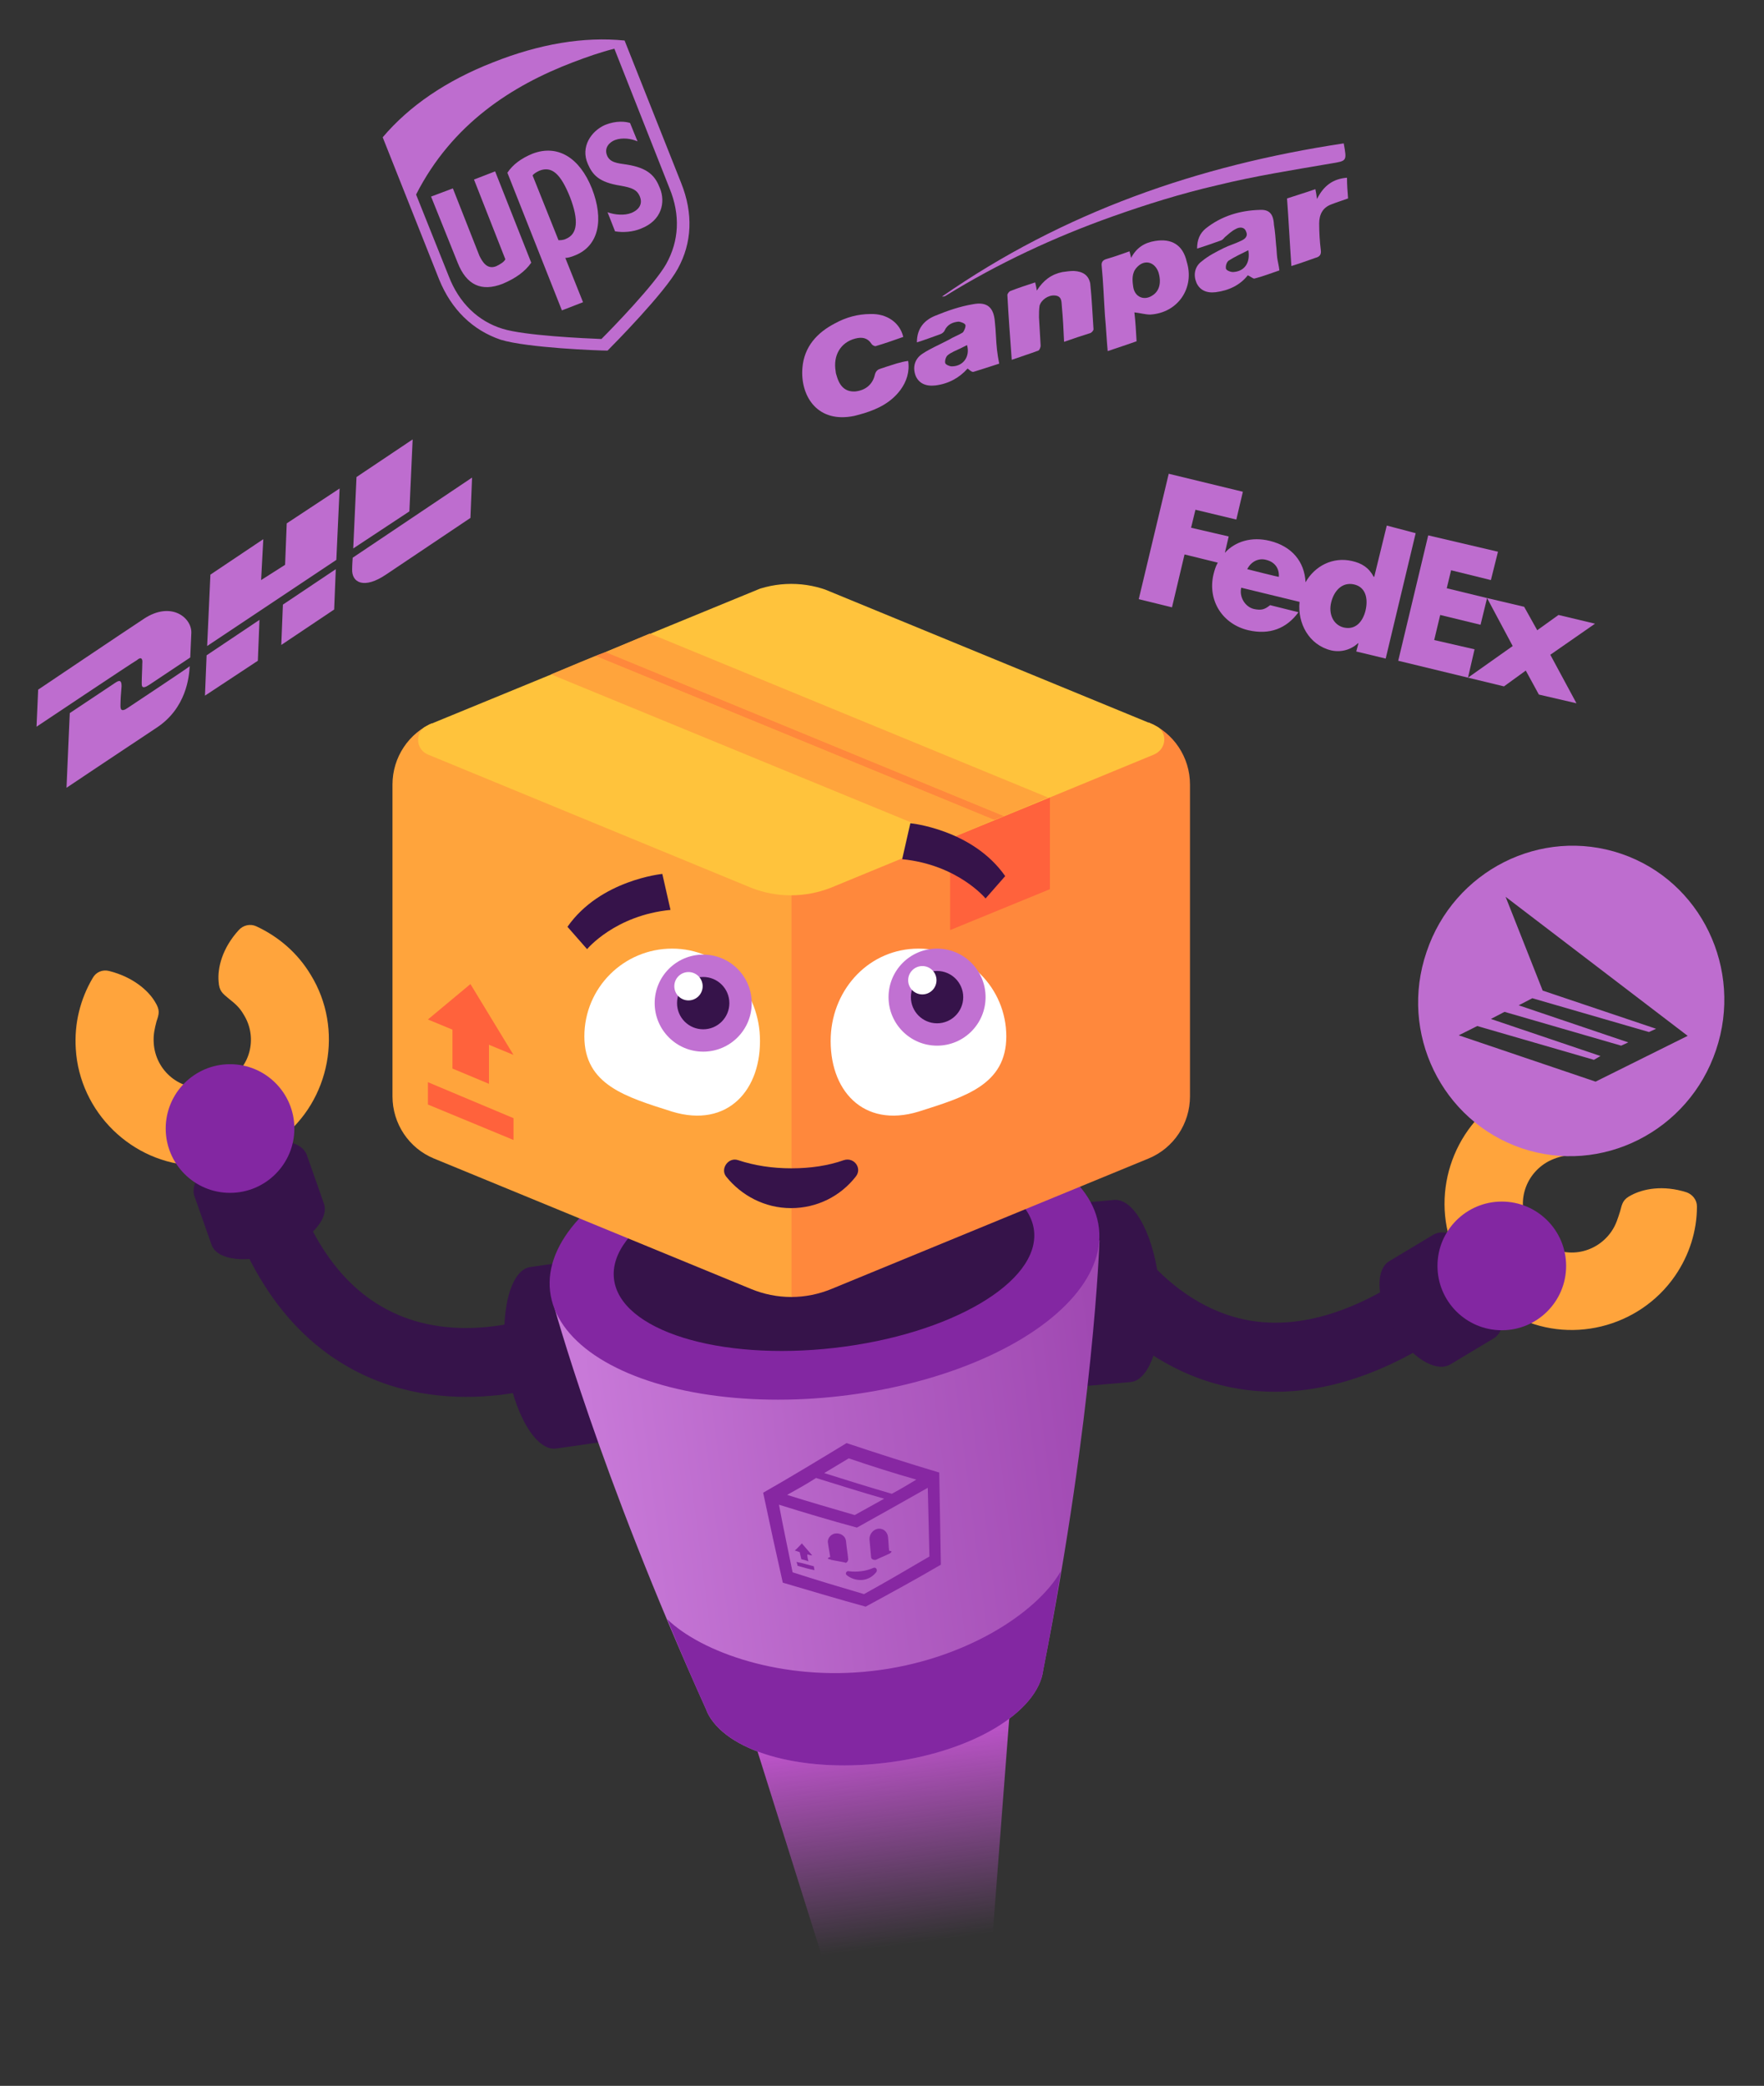 <?xml version="1.0" encoding="utf-8"?>
<!-- Generator: Adobe Illustrator 25.2.3, SVG Export Plug-In . SVG Version: 6.00 Build 0)  -->
<svg version="1.1" id="Layer_1" xmlns="http://www.w3.org/2000/svg" xmlns:xlink="http://www.w3.org/1999/xlink" x="0px" y="0px"
	 viewBox="0 0 323.6 382.6" style="enable-background:new 0 0 323.6 382.6;" xml:space="preserve">
<rect x="0" y="0" width="323.6" height="382.6" fill="#333333" stroke="none"/>
<style type="text/css">
	.st0{fill:#36134A;}
	.st1{fill:url(#SVGID_1_);}
	.st2{fill:url(#SVGID_2_);}
	.st3{fill:#8327A2;}
	.st4{fill:#8727A2;}
	.st5{fill:#FFA43C;}
	.st6{fill:#BE6DCF;}
	.st7{clip-path:url(#SVGID_4_);}
	.st8{fill:#FF883C;}
	.st9{fill:#FFC33C;}
	.st10{fill:#FF623C;}
	.st11{fill:#FFFFFF;}
	.st12{fill:#C171D2;}
</style>
<g>
	<g>
		<path class="st0" d="M202.5,241.2c5.2,5.3,12.9,11.2,23.4,13.3c14.6,2.9,30.3-2.2,46.6-15.4l-7.9-9.8
			c-13.2,10.6-25.3,14.9-36,12.8c-14.6-2.9-22.5-17-22.6-17.1l-11.1,6C195.1,231.4,197.6,236.1,202.5,241.2z"/>
		<path class="st0" d="M91.4,255.9c-7.4,0.8-17.1,0.4-26.5-4.6c-13.2-7-22-21-26.2-41.4l12.4-2.6c3.4,16.6,10,27.6,19.7,32.8
			c13.1,7.1,28.2,1.2,28.3,1.1l4.8,11.7C103.4,253.1,98.5,255.1,91.4,255.9z"/>
		
			<linearGradient id="SVGID_1_" gradientUnits="userSpaceOnUse" x1="690.923" y1="75.354" x2="691.853" y2="127.012" gradientTransform="matrix(0.993 -0.114 0.114 0.993 -534.515 309.321)">
			<stop  offset="0" style="stop-color:#ED5FFF"/>
			<stop  offset="1" style="stop-color:#ED5FFF;stop-opacity:0"/>
		</linearGradient>
		<polygon class="st1" points="134.2,306.1 154.6,371 181.1,367.9 186.3,300.1 160.7,311.6 		"/>
		<g>
			<path class="st0" d="M117.6,246.5c-1.3-9.2-5.4-16.2-9.1-15.7l-11.2,1.6c-3.7,0.5-5.7,8.4-4.4,17.6s5.4,16.2,9.1,15.7l11.2-1.6
				C116.9,263.5,118.9,255.7,117.6,246.5z"/>
			<path class="st0" d="M204.4,220.1l-11.3,1c-3.7,0.3-6.1,8.1-5.3,17.3c0.8,9.2,4.5,16.4,8.3,16.1l11.3-1c3.7-0.3,6.1-8.1,5.3-17.3
				S208.2,219.8,204.4,220.1z"/>
		</g>
		<linearGradient id="SVGID_2_" gradientUnits="userSpaceOnUse" x1="111.029" y1="283.955" x2="204.166" y2="272.065">
			<stop  offset="0" style="stop-color:#C879D8"/>
			<stop  offset="0.463" style="stop-color:#B461C5"/>
			<stop  offset="1" style="stop-color:#A049B2"/>
		</linearGradient>
		<path class="st2" d="M103.7,238.8l-2.2,0.3c0,0,8.3,30.8,28.1,74.6c0,0.1,0.1,0.2,0.1,0.3c0,0,0,0,0,0c3.3,7.1,16.8,11.2,32.3,9.4
			c16-1.8,28.5-9.3,29.4-17.2c9.3-47,10.3-78.7,10.3-78.7l-2.2,0.2L103.7,238.8z"/>
		
			<ellipse transform="matrix(0.993 -0.114 0.114 0.993 -25.433 18.832)" class="st3" cx="151.4" cy="231.1" rx="50.7" ry="25.2"/>
		
			<ellipse transform="matrix(0.993 -0.114 0.114 0.993 -25.324 18.813)" class="st0" cx="151.3" cy="230.2" rx="38.8" ry="17.2"/>
		<path class="st3" d="M160,306.5c-16.4,1.9-31.3-3.4-37.6-9.5c2.2,5.4,4.6,11,7.2,16.7c0,0.1,0.1,0.2,0.1,0.3c0,0,0,0,0,0
			c3.3,7.1,16.8,11.2,32.3,9.4c16-1.8,28.5-9.3,29.4-17.2c1.2-6.2,2.3-12.2,3.2-18C190.2,295.9,176.8,304.6,160,306.5z"/>
		<g>
			<path class="st4" d="M160.2,287.6c-0.7,0.3-1.4,0.5-2.2,0.6c-0.8,0.1-1.6,0.1-2.3,0c-0.4-0.1-0.7,0.4-0.4,0.7
				c0.7,0.6,1.8,1,2.9,0.9c1.1-0.1,2-0.7,2.6-1.5C161,287.8,160.6,287.4,160.2,287.6z"/>
			<path class="st4" d="M163.4,284.5c-0.1,0-0.2,0-0.3-0.1c-0.1-0.8-0.1-1.7-0.2-2.5c-0.1-0.8-0.7-1.5-1.6-1.5c-1,0-1.8,0.9-1.8,1.9
				c0.1,1.1,0.2,2.2,0.3,3.3c0,0.4,0.5,0.6,0.9,0.5c0.8-0.4,1.6-0.7,2.4-1.1c0,0,0,0,0,0c0.1,0,0.2-0.1,0.2-0.1
				C163.6,284.7,163.6,284.5,163.4,284.5z"/>
			<path class="st4" d="M155.6,286c-0.1-1.1-0.3-2.2-0.4-3.3c-0.1-1-1.1-1.6-2.1-1.4c-0.8,0.2-1.4,1-1.2,1.8
				c0.1,0.8,0.3,1.7,0.4,2.5c-0.1,0-0.2,0.1-0.3,0.1c-0.2,0.1-0.1,0.3,0.1,0.3c0.1,0,0.2,0,0.3,0.1c0,0,0,0,0,0
				c0.9,0.2,1.7,0.3,2.6,0.5C155.2,286.8,155.6,286.4,155.6,286z"/>
			<path class="st4" d="M147,286c0.4,0.1,0.9,0.2,1.3,0.4c-0.1-0.4-0.2-0.8-0.2-1.3c0.3,0.1,0.6,0.2,0.9,0.2
				c-0.6-0.7-1.3-1.5-1.9-2.2c-0.4,0.4-0.8,0.9-1.3,1.3c0.3,0.1,0.6,0.2,0.9,0.3C146.8,285.1,146.9,285.6,147,286z"/>
			<path class="st4" d="M146.3,287.2c1,0.3,2.1,0.6,3.1,0.8c0-0.2-0.1-0.5-0.1-0.7c-1.1-0.3-2.1-0.6-3.2-0.8
				C146.2,286.7,146.3,287,146.3,287.2z"/>
			<path class="st4" d="M155.3,264.7c-5.1,3.1-10.2,6.2-15.3,9.1c1.2,5.7,2.4,11.2,3.6,16.5c5.1,1.5,10.1,3,15.2,4.4
				c4.6-2.5,9.2-5,13.8-7.7c-0.1-5.5-0.2-11.1-0.3-16.9C166.6,268.4,161,266.6,155.3,264.7z M168.1,271.4c-1.5,0.9-3,1.8-4.5,2.6
				c-4.1-1.2-8.3-2.5-12.4-3.8c1.5-0.9,3-1.8,4.5-2.7C159.8,268.9,163.9,270.2,168.1,271.4z M162.2,274.9c-1.8,1-3.6,2-5.4,3
				c-4.1-1.2-8.3-2.4-12.4-3.7c1.8-1,3.6-2,5.3-3.1C153.9,272.4,158,273.7,162.2,274.9z M158.5,292.4c-4.4-1.3-8.8-2.6-13.1-4
				c-0.8-4-1.7-8.1-2.5-12.4c4.8,1.5,9.5,2.9,14.3,4.2c4.3-2.4,8.6-4.8,13-7.3c0.1,4.3,0.2,8.5,0.3,12.6
				C166.4,287.9,162.5,290.2,158.5,292.4z"/>
		</g>
		<g>
			<path class="st0" d="M51,229.8c5.7-2.1,9.5-6.2,8.4-9.1l-3.1-8.8c-1-2.9-6.5-3.6-12.2-1.5c-5.7,2.1-9.5,6.2-8.4,9.1l3.1,8.8
				C39.8,231.2,45.3,231.8,51,229.8z"/>
		</g>
		<g>
			<path class="st0" d="M255.6,243.7c-3.1-5.2-3.4-10.8-0.7-12.4l8-4.8c2.7-1.6,7.3,1.3,10.4,6.6c3.1,5.2,3.4,10.8,0.7,12.4l-8,4.8
				C263.3,251.8,258.7,248.9,255.6,243.7z"/>
		</g>
		<g>
			<g>
				<g>
					<path class="st5" d="M280.8,225.5c-2.9-4.4-1.2-10.1,3.3-12.5c1.4-0.7,2.6-1,3.8-1.1c1.6-0.2,2.2-0.3,3.2-1.8
						c1.4-1.9,2.5-5.5,1.6-10c-0.2-1.2-1.2-2.1-2.4-2.2c-4.5-0.5-9,0.4-13.1,2.5c-10.3,5.4-14.9,18-10.6,28.8c0.4,1,0.8,1.9,1.3,2.8
						L280.8,225.5z"/>
				</g>
				<g>
					<path class="st5" d="M282.8,227.7c4,3.4,9.9,2.4,12.8-1.8c0.9-1.3,1.2-2.5,1.6-3.7c0.4-1.5,0.5-2.2,2.1-3
						c2.1-1.1,5.7-1.9,10.1-0.5c1.1,0.4,1.9,1.4,1.9,2.6c0,4.5-1.4,8.9-4,12.7c-6.6,9.6-19.6,12.8-29.8,7.2c-0.9-0.5-1.8-1-2.6-1.6
						L282.8,227.7z"/>
				</g>
			</g>
			<circle class="st3" cx="275.5" cy="232.2" r="11.8"/>
		</g>
	</g>
	<g>
		<path class="st6" d="M26.1,121.7c0,0.9-0.1,2.5-0.1,3.5c0,0.5-0.1,1.4,1.4,0.4c1.5-1,7.5-5,7.5-5s0.1-2.5,0.2-4.5
			c0.1-2.8-3.7-5.9-8.7-2.6c-4.4,2.9-19.4,13-19.4,13l-0.3,6.8c0,0,17.5-11.7,18.4-12.2C25.9,120.4,26.2,120.8,26.1,121.7z"/>
		<path class="st6" d="M23.5,129.8c-1.4,1-1.4,0.1-1.4-0.4c0-0.9,0.1-2.5,0.2-3.5c0-0.9-0.2-1.3-1.1-0.7c-0.9,0.6-8.4,5.6-8.4,5.6
			l-0.6,13.7c0,0,12.1-8.1,16.5-11c5.5-3.6,6-9.4,6.1-11.3C34.8,122.3,25,128.8,23.5,129.8z"/>
		<polygon class="st6" points="37.6,127.6 47.3,121.2 47.6,113.7 37.9,120.2 		"/>
		<polygon class="st6" points="52.6,96 52.3,103.6 47.9,106.4 48.3,98.9 38.6,105.4 38,118.5 61.7,102.7 62.3,89.6 		"/>
		<path class="st6" d="M51.6,118.3l9.7-6.5l0.3-7.4l-9.7,6.5C51.9,110.8,51.6,118.3,51.6,118.3z"/>
		<polygon class="st6" points="75.1,93.8 75.7,80.6 65.4,87.5 64.8,100.6 		"/>
		<path class="st6" d="M64.7,102.3c0,0-0.1,1.4-0.1,2.1c-0.1,2.5,2.2,3.7,6.2,1c4.6-3.1,15.5-10.4,15.5-10.4l0.3-7.4L64.7,102.3
			L64.7,102.3z"/>
	</g>
	<g>
		<polygon id="polygon10_2_" class="st6" points="279.6,111.3 282,115.6 285.9,112.8 292.6,114.4 284.4,120.1 289.2,129 
			282.3,127.4 279.9,123 275.9,125.9 269.3,124.3 277.5,118.5 272.8,109.7 		"/>
		<polygon id="polygon12_2_" class="st6" points="272.8,109.7 271.6,114.6 264.2,112.8 263.1,117.4 270.5,119.1 269.3,124.3 
			256.5,121.2 262,98.2 274.8,101.2 273.5,106.4 266.2,104.6 265.4,107.9 		"/>
		<path id="path14_2_" class="st6" d="M254.4,96.4l-2.3,9.4l-0.1,0c-0.9-1.7-2.2-2.5-4-2.9c-3.5-0.8-6.8,0.9-8.5,3.9
			c-0.2-3.8-2.5-6.6-6.6-7.6c-3.3-0.8-6.3,0.1-8.2,2.2l0.7-3l-6.9-1.6l0.8-3.3l7.5,1.8l1.2-5.1l-13.6-3.3l-5.5,23l6.1,1.5l2.3-9.7
			l6.1,1.5c-0.4,0.7-0.6,1.4-0.8,2.2c-1.1,4.8,1.7,9.1,6.4,10.2c3.9,0.9,7-0.3,9.2-3.3l-5.2-1.3c-1,0.8-1.6,1-3,0.7
			c-1.6-0.4-2.7-2.2-2.3-3.9l10.7,2.6c-0.4,3.9,1.7,7.9,5.8,8.9c1.8,0.4,3.6-0.1,4.9-1.3l0.1,0l-0.4,1.5l5.4,1.3l5.5-23L254.4,96.4z
			 M228.8,104.4c0.7-1.4,2.1-2.1,3.5-1.7c1.6,0.4,2.4,1.6,2.3,3.1C234.7,105.9,228.8,104.4,228.8,104.4z M246.5,115.1
			c-2-0.5-2.8-2.6-2.3-4.6c0.5-2.1,2-3.8,4.2-3.3c2.2,0.5,2.6,2.7,2.1,4.8C250,114,248.7,115.6,246.5,115.1z"/>
	</g>
	<g transform="matrix(1.25 0 0 -1.25 -47.372 728.76)">
		<g transform="translate(.361 .361)">
			<path class="st6" d="M109.9,573.5c-6.9-2.7-12.3-6.4-16.2-11l8.3-20.9c1.8-4.4,4.9-7.4,9-8.8c3.9-1.2,14.4-1.6,15.7-1.6
				c0.9,0.9,8.4,8.5,10.3,12c2.1,3.8,2.3,8.1,0.5,12.6l-8.3,20.9C123.2,577.3,116.7,576.2,109.9,573.5L109.9,573.5z M121.6,573.5
				c2.1,0.8,4.1,1.5,6.1,2l8.1-20.5c1.6-3.9,1.4-7.7-0.5-11.1c-1.7-3-7.8-9.3-9.5-11c-2.5,0.1-11.3,0.5-14.5,1.5
				c-3.6,1.1-6.4,3.8-7.9,7.7l-4.8,12C103.9,564.5,112.7,570.1,121.6,573.5L121.6,573.5z M115.7,560.1c-1.7-0.7-2.9-1.6-3.7-2.8
				l8-20.2l3.1,1.2l-2.6,6.5c0.3,0,0.8,0.1,1.5,0.4c3.4,1.4,4.2,5.2,2.4,9.8C122.6,559.5,119.4,561.5,115.7,560.1L115.7,560.1z
				 M126.3,564.3c-2-0.9-3.6-3.2-2.5-5.7c0.7-1.6,1.6-2.7,4.8-3.2c1.7-0.3,2.4-0.6,2.8-1.5c0.5-1.1,0-2-1.2-2.5
				c-1-0.4-2.4-0.3-3.5,0.1l1.1-2.8c1.2-0.2,2.6-0.1,3.8,0.4c3.1,1.2,3.6,3.9,2.8,5.9c-0.7,1.8-1.7,3-4.9,3.5
				c-1.4,0.2-2.5,0.3-2.9,1.4c-0.4,1.1,0.4,1.9,1.2,2.2c1.1,0.4,2.4,0.2,3.3-0.2l-1.1,2.7C129.4,564.8,128,565,126.3,564.3
				L126.3,564.3z M100.8,553.8l3.9-9.7c1.3-3.3,3.5-4.3,6.6-3.1c1.9,0.8,3.3,1.8,4.2,3.1l-5.3,13.4l-3.1-1.2l4.6-11.7
				c-0.2-0.4-0.7-0.7-1.3-1c-1.4-0.6-2.1,0.7-2.5,1.5l-3.9,9.9L100.8,553.8L100.8,553.8z M116.7,557.6c1.8,0.7,3.1-0.4,4.5-3.9
				c1.3-3.4,1.1-5.4-0.6-6.1c-0.4-0.2-0.8-0.2-1.1-0.2l-3.8,9.5C115.9,557.2,116.3,557.4,116.7,557.6L116.7,557.6z"/>
		</g>
	</g>
	<path class="st6" d="M297.4,156.6c-14.7-5-30.7,3.1-35.7,18c-5.1,14.9,2.8,31,17.4,36c14.7,5,30.7-3.1,35.7-18
		C319.8,177.8,312.1,161.6,297.4,156.6z M292.7,198.4l-25.1-8.5l3.4-1.7l21.4,6.2l1.2-0.7l-20.1-6.8l2.5-1.3l21.4,6.2l1.3-0.6
		l-20.1-6.8l2.5-1.3l21.4,6.2l1.3-0.6l-20.8-7l-6.8-17.2l33.4,25.5L292.7,198.4z"/>
	<g>
		<path class="st6" d="M162.5,67.3c-0.5,0.2-1,0.3-1.4,0.5c-0.3,0.2-0.5,0.5-0.6,0.9c-0.4,1.8-1.7,2.9-3.6,3.1
			c-1.6,0.1-2.7-0.7-3.3-2.5c-0.1-0.4-0.3-0.8-0.3-1.2c-0.5-2.9,0.9-5.3,3.6-6c1.2-0.3,2.2-0.2,3,1c0.1,0.2,0.5,0.4,0.7,0.4
			c1.7-0.5,3.4-1.1,5.1-1.7c-0.6-2.6-3-4.3-6-4.2c-2.3,0-4.5,0.6-6.5,1.7c-3.3,1.7-5.7,4.3-6,8.2c-0.4,4.9,2.5,9.9,8.9,8.9
			c0.8-0.1,1.6-0.4,2.4-0.6c2.6-0.8,5-2,6.7-4.3c1.1-1.5,1.7-3.3,1.4-5.3C165.1,66.4,163.8,66.9,162.5,67.3z"/>
		<path class="st6" d="M211.9,44.2c-1.9,0.3-3.4,1.2-4.4,3.1c-0.1-0.5-0.2-0.8-0.3-1.2c-1.4,0.5-2.8,1-4.2,1.4
			c-0.7,0.2-1,0.6-0.9,1.3c0.3,3,0.4,6.1,0.6,9.1c0.2,2.1,0.3,4.3,0.5,6.5c1.8-0.6,3.6-1.2,5.3-1.8c-0.1-1.8-0.2-3.6-0.4-5.3
			c1,0.1,2,0.4,2.9,0.4c5.1-0.3,8.2-4.9,6.7-9.7C217,44.9,214.9,43.7,211.9,44.2z M211.4,54.2c-1.5,1-3.2,0.3-3.5-1.5
			c-0.2-1.3-0.3-2.6,0.6-3.6c1.4-1.6,3.3-1.1,4,0.8C213.1,51.8,212.7,53.4,211.4,54.2z"/>
		<path class="st6" d="M172.8,54.4c0.2,0,0.4,0,0.6-0.1c9.7-6,20-10.8,30.7-14.6c6.2-2.2,12.6-4.2,19.1-5.7c6.9-1.7,13.9-2.8,20.9-4
			c3-0.5,3-0.4,2.4-3.7C219.9,30.3,195.1,38.9,172.8,54.4z"/>
		<path class="st6" d="M197,49.7c-0.7,0-1.4,0.1-2.1,0.2c-2,0.4-3.5,1.5-4.7,3.4c-0.1-0.7-0.2-1-0.3-1.5c-1.5,0.5-3.1,1-4.6,1.6
			c-0.2,0.1-0.5,0.5-0.5,0.7c0.2,3.9,0.5,7.8,0.8,11.9c1.7-0.6,3.3-1.1,4.9-1.7c0.2-0.1,0.4-0.6,0.4-0.9c-0.1-1.8-0.2-3.5-0.3-5.2
			c0-0.7,0-1.4,0.1-2.1c0.3-1.1,1.6-2,2.8-1.9c1.4,0.1,1.2,1.3,1.3,2.1c0.2,2.1,0.3,4.2,0.4,6.4c1.7-0.6,3.2-1.1,4.8-1.6
			c0.3-0.1,0.6-0.5,0.6-0.7c-0.2-2.8-0.3-5.6-0.6-8.4C199.7,50.5,198.7,49.8,197,49.7z"/>
		<path class="st6" d="M231.1,38.5c-3.6,0.1-7,1.1-9.9,3.4c-1.1,0.9-1.6,2.1-1.6,3.7c1.6-0.5,3-1,4.4-1.5c0.3-0.1,0.5-0.4,0.7-0.6
			c0.6-0.5,1.2-1.1,2-1.5c0.7-0.4,1.6-0.4,1.9,0.5c0.4,0.9-0.3,1.4-1,1.7c-1,0.5-2.1,0.8-3.1,1.3c-1.4,0.7-2.8,1.4-4,2.4
			c-1.4,1-1.6,2.6-1,4c0.6,1.3,1.8,1.9,3.5,1.7c2.4-0.3,4.5-1.3,5.9-3.1c0.5,0.2,0.9,0.6,1.2,0.6c1.6-0.4,3.1-1,4.6-1.5
			c-0.1-0.9-0.3-1.6-0.4-2.3c-0.1-0.8-0.1-1.6-0.2-2.3c-0.1-1.3-0.2-2.6-0.4-3.8C233.6,39.2,232.8,38.4,231.1,38.5z M226.2,49.9
			c-0.5,0-1.2-0.3-1.3-0.6c-0.1-0.5,0.1-1.2,0.5-1.5c1.1-0.7,2.4-1.3,3.6-1.9C229.4,48.2,228.3,49.8,226.2,49.9z"/>
		<path class="st6" d="M178.5,55.8c-2.4,0.4-4.7,1.2-6.9,2.1c-2,0.8-3.4,2.3-3.4,4.9c1.6-0.5,2.9-1,4.3-1.5c0.3-0.1,0.7-0.4,0.8-0.7
			c0.5-1.1,1.5-1.5,2.5-1.6c0.4,0,1.2,0.3,1.3,0.6s-0.2,1.1-0.5,1.4c-0.8,0.5-1.7,0.8-2.5,1.3c-1.7,0.9-3.4,1.6-4.9,2.6
			c-1.5,1-1.8,2.6-1.2,4.1c0.6,1.3,1.8,1.9,3.6,1.7c2.4-0.3,4.4-1.4,5.9-3.1c0.4,0.3,0.8,0.7,1.1,0.6c1.6-0.5,3.2-1,4.7-1.5
			c-0.2-1-0.3-1.7-0.4-2.5c-0.2-1.7-0.2-3.5-0.4-5.2C182.3,56.4,181.1,55.3,178.5,55.8z M174.6,67.2c-0.4,0-1.1-0.3-1.2-0.6
			c-0.1-0.4,0.1-1.1,0.4-1.4c0.7-0.6,1.6-0.9,2.4-1.3c0.4-0.2,0.8-0.4,1.2-0.6C178,65.4,176.7,67.2,174.6,67.2z"/>
		<path class="st6" d="M241.6,36.5c-0.1-0.8-0.2-1.3-0.3-1.8c-1.7,0.6-3.4,1.1-5.2,1.7c0.3,4,0.5,8.1,0.8,12.4c1.6-0.5,3-1,4.4-1.5
			c0.8-0.2,1.1-0.6,1-1.4c-0.2-1.6-0.3-3.3-0.3-4.9c0-1.6,0.6-2.9,2.2-3.5c1-0.4,2-0.7,3.1-1.1c-0.1-1.3-0.2-2.5-0.2-3.8
			C244.5,32.8,242.8,34.1,241.6,36.5z"/>
	</g>
</g>
<g>
	<defs>
		<path id="SVGID_3_" d="M137.7,108.6l-58.1,23.9c-4.6,1.9-7.6,6.4-7.6,11.4v57.2c0,5,3,9.5,7.6,11.4l58.1,23.9c4.8,2,10.1,2,14.9,0
			l58.1-23.9c4.6-1.9,7.6-6.4,7.6-11.4v-57.2c0-5-3-9.5-7.6-11.4l-58.1-23.9C147.8,106.6,142.5,106.6,137.7,108.6z"/>
	</defs>
	<clipPath id="SVGID_4_">
		<use xlink:href="#SVGID_3_"  style="overflow:visible;"/>
	</clipPath>
	<g class="st7">
		<g>
			<g>
				<polygon class="st5" points="72,129.8 72,209.4 145.2,239.5 151.7,161.9 				"/>
				<polygon class="st8" points="145.2,161.9 145.2,239.5 218.3,209.4 218.3,129.1 				"/>
				<path class="st9" d="M211.8,133l-66.6-27.4L78.5,133c-2.4,1-2.4,4.4,0,5.4l59.2,24.4c4.7,1.9,10,1.9,14.8,0l59.2-24.4
					C214.2,137.3,214.2,134,211.8,133z"/>
				<polygon class="st10" points="174.3,153.8 174.3,170.6 192.6,163.1 192.6,146.3 				"/>
			</g>
			<g>
				<path class="st0" d="M145.2,214.3c-3.5,0-6.8-0.5-9.8-1.5c-1.8-0.6-3.3,1.6-2.2,3c2.8,3.5,7.1,5.8,11.9,5.8
					c4.8,0,9.1-2.2,11.9-5.8c1.2-1.5-0.3-3.6-2.2-3C152,213.8,148.7,214.3,145.2,214.3z"/>
			</g>
			<g>
				<polygon class="st10" points="89.7,198.8 83,196 83,183.9 89.7,186.7 				"/>
				<polygon class="st10" points="94.2,209.1 78.5,202.6 78.5,198.5 94.2,205.1 				"/>
				<polygon class="st10" points="78.5,187 86.3,180.5 94.2,193.5 				"/>
			</g>
			<g>
				<polygon class="st5" points="192.3,146.3 119.2,116.2 111.1,119.6 184.2,149.7 				"/>
				<polygon class="st5" points="109.2,120.3 101.1,123.7 174.3,153.8 182.4,150.4 				"/>
				<polygon class="st8" points="184.2,149.7 111.1,119.6 109.2,120.3 182.4,150.4 				"/>
			</g>
			<g>
				<g>
					<path class="st11" d="M152.4,190.1c0.4-8.9,7.2-16.1,16.1-16.1c8.9,0,16.1,7.2,16.1,16.1c0,8.9-7.6,11.1-16.1,13.8
						C158.3,207,152,199.9,152.4,190.1z"/>
					<g>
						<g>
							<circle class="st12" cx="171.9" cy="182.9" r="8.9"/>
							<circle class="st0" cx="171.9" cy="182.9" r="4.8"/>
						</g>
						<circle class="st11" cx="169.2" cy="179.8" r="2.6"/>
					</g>
				</g>
				<g>
					<g>
						<path class="st11" d="M139.4,190.1c-0.4-8.9-7.2-16.1-16.1-16.1s-16.1,7.2-16.1,16.1c0,8.9,7.6,11.1,16.1,13.8
							C133.5,207,139.8,199.9,139.4,190.1z"/>
					</g>
					<g>
						<g>
							<circle class="st12" cx="129" cy="184" r="8.9"/>
							<circle class="st0" cx="129" cy="184" r="4.8"/>
						</g>
						<circle class="st11" cx="126.3" cy="180.9" r="2.6"/>
					</g>
				</g>
				<path class="st0" d="M107.7,174.1c0,0,5.1-6.2,15.3-7.2l-1.5-6.6c0,0-11.4,1.1-17.4,9.7L107.7,174.1z"/>
				<path class="st0" d="M180.8,164.8c0,0-5.1-6.2-15.3-7.2l1.5-6.6c0,0,11.4,1.1,17.4,9.7L180.8,164.8z"/>
			</g>
		</g>
	</g>
</g>
<g>
	<g>
		<g>
			<path class="st5" d="M38.3,199.4c-5.2,0.9-9.8-3-10.1-8.1c-0.1-1.6,0.2-2.7,0.5-3.9c0.5-1.5,0.7-2.1-0.3-3.7
				c-1.2-2-4-4.5-8.4-5.6c-1.2-0.3-2.4,0.2-3,1.3c-2.3,3.9-3.4,8.4-3.1,13c0.7,11.6,10.3,21,21.9,21.4c1,0,2.1,0,3.1-0.1L38.3,199.4
				z"/>
		</g>
		<g>
			<path class="st5" d="M41.1,198.5c4.8-2.3,6.3-8.1,3.6-12.4c-0.8-1.4-1.7-2.1-2.7-2.9c-1.2-1-1.8-1.4-1.9-3.2
				c-0.2-2.4,0.6-6,3.7-9.4c0.8-0.9,2.1-1.2,3.2-0.7c4.1,1.9,7.6,4.9,10,8.9c6.1,9.9,3.6,23.1-5.6,30.1c-0.8,0.6-1.7,1.2-2.6,1.7
				L41.1,198.5z"/>
		</g>
	</g>
	<circle class="st3" cx="42.2" cy="207" r="11.8"/>
</g>
</svg>
